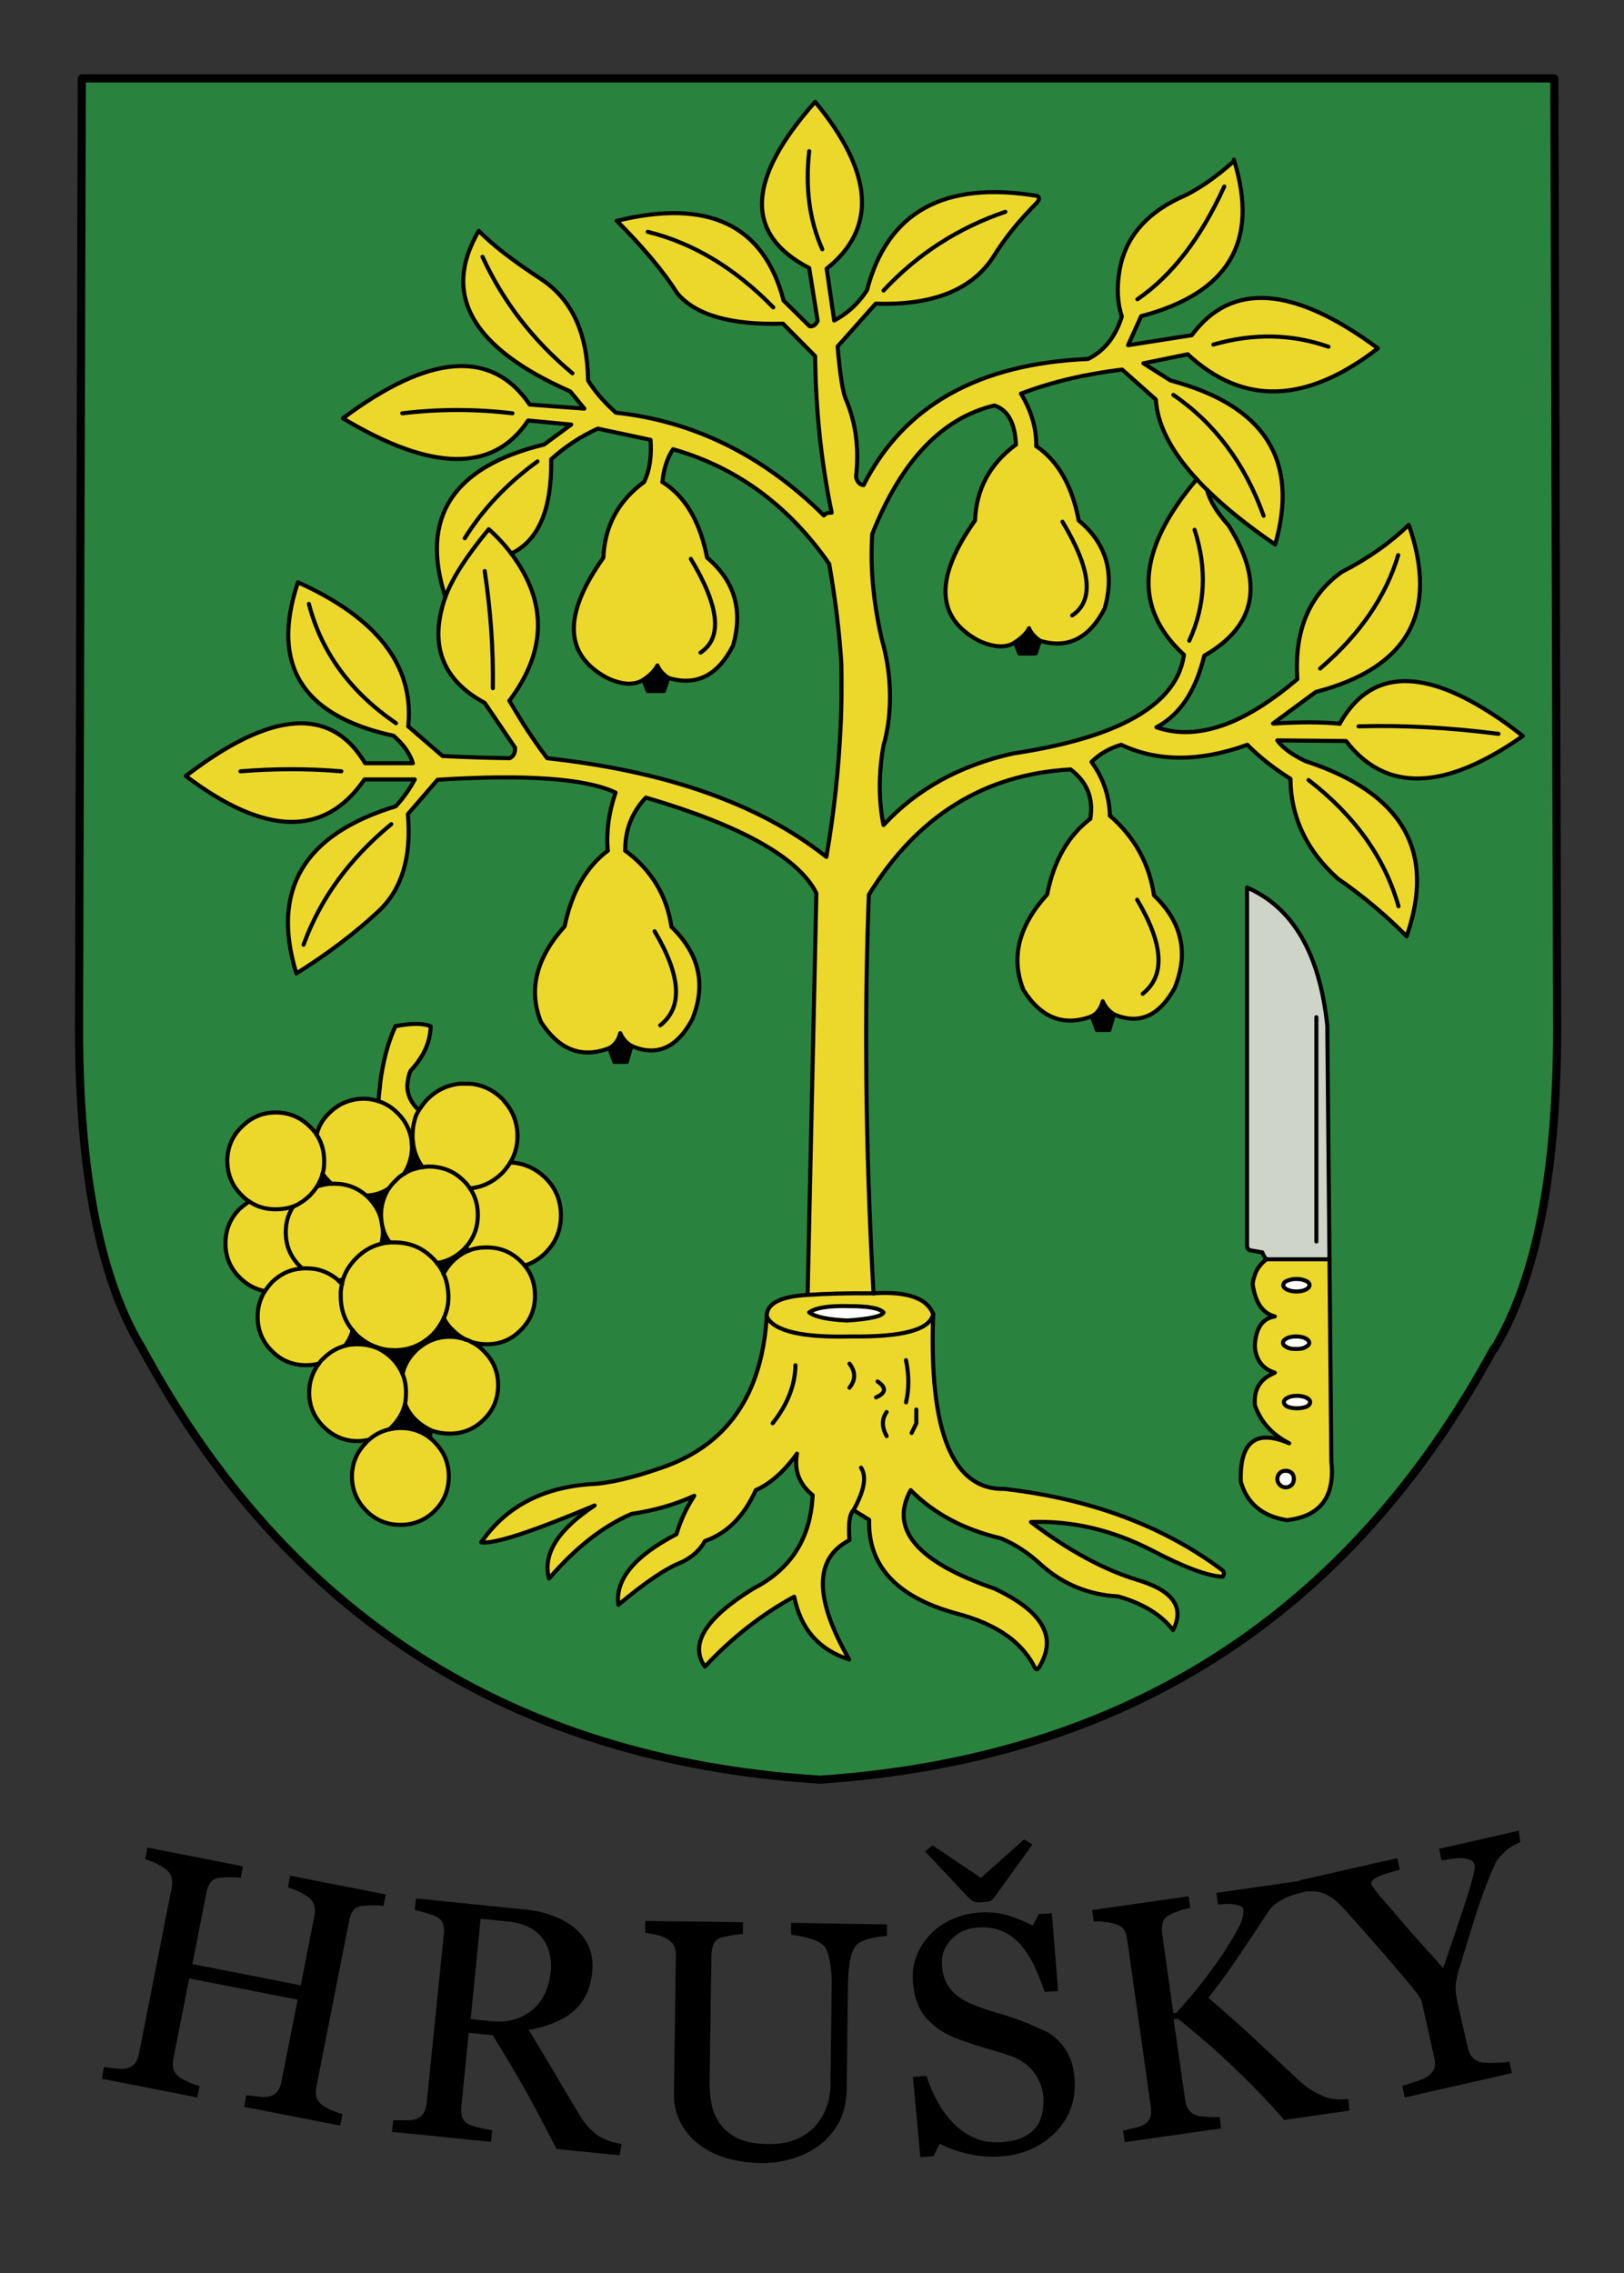 <?xml version="1.0" encoding="utf-8"?>
<!-- Generator: Adobe Illustrator 24.0.0, SVG Export Plug-In . SVG Version: 6.00 Build 0)  -->
<svg version="1.1" id="Layer_1" xmlns="http://www.w3.org/2000/svg" xmlns:xlink="http://www.w3.org/1999/xlink" x="0px" y="0px"
	 viewBox="0 0 520 727.6" style="enable-background:new 0 0 520 727.6;" xml:space="preserve">
<rect x="0" y="0" width="520" height="727.6" fill="#333333" stroke="none"/>
<style type="text/css">
	.st0{fill:#29833E;}
	.st1{fill:none;stroke:#000000;stroke-width:2.6;stroke-linecap:round;stroke-linejoin:round;stroke-miterlimit:10;}
	.st2{fill:#EBD82A;}
	.st3{fill:#FFFFFF;}
	.st4{fill:#CFD4C9;}
	.st5{fill:none;stroke:#000000;stroke-width:1.3;stroke-linecap:round;stroke-linejoin:round;stroke-miterlimit:10;}
</style>
<g>
	<g>
		<path class="st0" d="M25.3,329.6c0.1,46,6.8,80,20.2,102c46.2,85.5,118.3,131.6,216.1,138l0.6,0.1c97.8-6.5,169.8-52.5,216.1-138
			h0.2c13.3-22,20-56,20.1-102l-0.9-304.6H26.2L25.3,329.6z"/>
		<path class="st1" d="M262.2,569.7c97.8-6.5,169.8-52.5,216.1-138"/>
		<path class="st1" d="M478.5,431.7c13.3-22,20-56,20.1-102l-0.9-304.6H26.2l-0.9,304.5c0.1,46,6.8,80,20.2,102
			c46.2,85.5,118.3,131.6,216.1,138"/>
	</g>
	<g>
		<path class="st2" d="M318.2,82c3.7-6,8.4-11.7,13.8-17.1c0.9-1.1,0.9-1.8,0-2.2c-29.8-4.9-47.9,5.2-54.4,30.2
			c-2.8,4.3-6.3,7.5-10.5,9.7L264.7,86c16.2-12.9,15-30.8-3.7-53.4c-22,24.8-22.7,42.4-1.9,53.2l2.7,16.9c-0.7,1.4-1.5,1.9-2.6,1.7
			l-8.3-8.2c-6.3-24.2-24.1-32.7-53.4-25.5c8.6,8.6,15,16.3,19.3,23.1c5.8,7,17.1,10.3,33.9,9.8L261,114c0.2,17.6,2,34.3,5.3,50.1
			c-1.2,0-2,0.2-2.5,0.9c-19.4-19.2-41.6-30.2-66.6-32.9c-3.8-3.4-6.8-6.9-8.9-10.3c-0.2-15.2-5.2-26-15.1-32.5
			c-8.9-5.8-15.5-10.9-19.9-15.4c-12,20.4-2.2,37.5,29.3,51.4l4.5,5.5l-17.5-1.3c-12.1-17.8-32.1-16.3-59.8,4.4
			c28.5,17.1,48.2,17.4,59.3,0.7l13.8,1.3l-8.7,6.4c-29.3,7.1-39.8,23.4-31.6,48.8c2.1-5.8,6.7-13,13.9-21.7
			c2.8,2.5,5.2,5.1,7.2,7.8c8.8-4.2,13-14.2,12.8-30.2c4.3-3.9,9.2-7.2,14.9-9.8l16.9,3.6c0.4,5.4-0.3,9.9-2.1,13.5
			c-8.3,6.1-12.6,14.2-13,24.2c-13,18.3-12.6,31.1,1.2,38.5c4.9,2.3,8.8,2.4,11.6,0.6c2.1-1.4,3.6-2.9,4.5-4.6
			c0.6,1.5,1.8,2.8,3.5,4c8.9,2.7,15.8-0.7,20.7-10.3c3.3-11.4,0.5-20.8-8.3-28.2c-2.2-11.4-6.9-19.6-14.3-24.2
			c0.4-4.3,1.6-7.8,3.4-10.5c20.4,5.8,37.1,18.1,50,36.7c2,11.4,3.3,22.1,3.9,32.1c0.1,6.3,0.1,12.6-0.2,19
			c-0.6,14-2.1,28.3-4.6,42.7c-21.3-16.9-51.1-27.4-89.4-31.6c-2.8-3.7-5.4-7.5-7.7-11.1c-1.5-2.5-3-4.9-4.4-7.3
			c12-15.9,12.2-31.7,0.6-47.1c-2-2.7-4.4-5.3-7.2-7.8c-7.2,8.7-11.8,15.9-13.9,21.7c-5.3,15.2-1.1,26.5,12.6,33.9l9.7,14.3
			c0.1,1.6-0.4,2.8-1.7,3.4c-6.5-0.1-13.7-0.3-21.5-0.7l-11-9.5c0-0.3,0.1-0.6,0.1-0.9c1.5-18.9-10.3-33.9-35.4-45.2
			c-7.4,22.1-1.5,37.2,17.8,45.2c3.8,1.6,8.1,2.9,12.8,3.9c3.1,2.7,5.2,5.6,6.2,8.8h-15.3c-4.7-7.9-10.9-12.1-18.7-12.7
			c-1.2-0.1-2.5-0.1-3.8,0c-9.6,0.7-21.2,6.3-34.9,16.8c25.4,19.2,44.5,19.6,57.2,1.1h16.1c-1.6,3-3.6,5.9-6.1,8.6
			c-29.5,9-40,26.8-31.8,53.5c10.2-6.4,18.9-13,26.4-20c7.4-7,10.5-17.3,9.3-31l9.5-11c28.5-1.8,47.5-0.4,57,4.1
			c-2.2,6.4-3,12.6-2.5,18.6c-7,5.3-11.6,13.4-13.8,24.2c-9.1,10.1-11.7,20.3-7.6,30.6c5.8,9,13.1,11.8,21.9,8.4
			c1.8-1,3-2.6,3.5-4.8c0.7,1.7,1.9,3.1,3.6,4.1c8,3.5,14.5,0.7,19.4-8.4c4.6-11.1,2.4-21-6.6-29.7c-1.5-10.1-6.4-18.2-14.8-24.4
			c-0.1-6.5,2.1-12.2,6.6-17c30.7,9,48.9,19.3,54.6,30.6l-2.8,128.6c5.9-0.4,12.9-0.6,21.1-0.5c-1.3-23.3-2.1-46.3-2.3-69.2
			c0-0.4,0-0.8,0-1.2c-0.2-19.2,0.1-38.3,0.8-57.2c15.5-25.2,37-38.6,64.6-40.1c5.3,4,7.4,9.3,6.3,15.8
			c-7.1,5.4-11.7,13.5-13.8,24.2c-9.2,10.1-11.7,20.3-7.6,30.6c5.7,9,13,11.8,21.9,8.4c1.8-0.9,2.9-2.6,3.5-4.8
			c0.7,1.7,1.9,3.1,3.6,4.2c8,3.4,14.4,0.6,19.4-8.4c4.6-11.2,2.4-21.1-6.6-29.7c-1.5-10.2-6.2-18.6-14.1-25.5
			c-0.2-6.4-2.2-12.2-5.9-17.2c2.6-2.6,5.8-4.4,9.5-5.5c11.7,5.5,25.2,5.5,40.4,0c3.7,3.8,8.4,7.5,13.8,10.9
			c0.1,12.2,5.1,22.9,15.1,31.9c8.1,5.6,15.5,11.8,22.1,18.5c9.5-27.3-1.3-45.9-32.5-56.1c-4.3-2.1-7.3-4.3-8.9-6.6l22,0.2
			c12.7,16.5,31.5,16,56.6-1.6c-3.5-2.8-7-5.3-10.3-7.4c-22.7-14.6-38.8-13.5-48.3,3.4c0,0,0,0,0,0.1c-0.3-0.1-0.5-0.1-0.7-0.1
			c-5.6-0.5-12.3-0.5-20.2,0c-0.1,0-0.3,0-0.5,0l13.7-10.1c29.6-7.7,39.5-25.5,29.8-53.5c-5.9,5.7-13.1,10.8-21.5,15.1
			c-10.5,7.5-15.2,18.9-14.2,34.3c-7.9,6.7-15.4,11.5-22.3,14.2c-8.3,3.2-15.9,3.6-22.8,1.2c0.7-0.4,1.4-0.8,2-1.2
			c6.4-4.2,10.8-11.4,13.3-21.7c16.7-9.6,19.3-23.4,7.8-41.7c-3.8-4.2-6.1-8.1-6.9-11.4c-1.2-1.1-2.3-2.3-3.3-3.4
			c-19.1,22.5-20.5,41.2-4.1,56.2c-1.3,9.1-7.8,16.4-19.5,22c-8.8,4.2-20.6,7.4-35.3,9.6c-17,3.8-30.9,11.5-41.4,22.9
			c-1.6-8-1.6-16.5,0-25.5c0.7-2.3,1.1-4.6,1.5-7c1.2-9.1,0.5-18.1-2.1-27.2c-2.7-11.8-3.7-22.9-3-33.5
			c9.3-23.4,22.3-37.1,39.1-41.1c4.3,1.4,6.6,5.6,6.9,12.5c-8.4,6.2-12.7,14.3-13.1,24.3c-13,18.3-12.6,31.1,1.2,38.5
			c4.9,2.2,8.8,2.4,11.6,0.5c2.1-1.4,3.7-2.9,4.5-4.5c0.6,1.5,1.8,2.8,3.5,4c8.9,2.7,15.8-0.8,20.7-10.3c3.3-11.5,0.5-20.9-8.3-28.2
			c-2.1-11.1-6.6-19-13.6-23.8c0.1-5.6-1.5-11.2-4.9-16.8c10-3.8,20.8-6.3,32.4-7.7l10.8,9.6c0.5,8.1,4.9,16.6,13.1,25.5
			c1,1.1,2.1,2.3,3.3,3.4c5.8,5.7,13,11.5,21.8,17.5c7.8-27.1-3.4-44.5-33.5-52.5l-8.7-5.5l14.2-2.9c17.8,16.5,38,15.8,60.9-1.9
			c-27-20-46.9-21.4-59.6-4.2l-20.4,3.2l4.2-9.3c27.9-7.3,37.8-23.8,29.8-49.7c-6.3,5.6-12.3,9.7-18,12.1
			c-10.7,5.2-17,12.9-18.7,22.8c-1,5.7-0.7,10.7,0.7,14.9c-2,6.5-5.6,11-10.8,13.6c-35,1.5-59,14.9-71.9,40.4
			c-1.3-0.2-2.1-1.1-2.4-2.7c1-8.8,0-16.8-3-24.2c-1.1-2-2.1-7.9-2.9-17.5l12.2-13.7C298.7,97.8,311.3,92.8,318.2,82z M259.1,48.4
			c-1.3,11.8,0.1,22.2,4.2,31.4C259.2,70.6,257.8,60.2,259.1,48.4z M282.9,93c10.9-11.7,24-20.1,39-25.2
			C306.9,72.9,293.8,81.3,282.9,93z M128.8,132.3c11.7-1.4,23.5-1.4,35.3,0C152.3,130.9,140.5,130.9,128.8,132.3z M154.5,82.2
			c6.6,14.4,16.2,26.8,28.8,37.3C170.7,109,161.1,96.6,154.5,82.2z M221.2,178.9c9.2,15.3,10.2,25.3,3.1,30
			C231.4,204.2,230.4,194.2,221.2,178.9z M155.2,182.8c1.9,12.6,2.8,25.1,2.6,37.5C158,207.9,157.1,195.4,155.2,182.8z M148.8,172.3
			c5.8-9.3,13.5-17.5,23.3-24.6C162.3,154.8,154.6,163,148.8,172.3z M207.4,74.2c14.6,3.6,28,11.7,40.2,24.2
			C235.4,85.9,222,77.8,207.4,74.2z M364.2,95.8c11.2-7.7,20.4-19.8,27.8-36.1C384.6,76,375.4,88.1,364.2,95.8z M388.5,110.3
			c12.9-3.7,25.2-3.4,36.9,0.7C413.7,106.9,401.4,106.6,388.5,110.3z M340.2,167c9.2,15.3,10.2,25.3,3.1,30
			C350.4,192.3,349.4,182.3,340.2,167z M382.5,169.6c4,12.3,3.5,24.1-1.7,35.5C386,193.7,386.5,181.9,382.5,169.6z M375.7,126.4
			c13.4,9.2,23,22.2,28.9,38.7C398.7,148.6,389.1,135.6,375.7,126.4z M422.7,214c12.6-10.8,21-22.9,25-36.3
			C443.7,191.1,435.3,203.2,422.7,214z M435,232.5c14.2-0.4,29.2,0.4,44.8,2.4C464.2,232.9,449.2,232.1,435,232.5z M364.1,288
			c8.5,14.3,9.1,24.3,1.8,30.1C373.2,312.3,372.6,302.3,364.1,288z M209.6,298.1c8.5,14.3,9.1,24.4,1.8,30.1
			C218.7,322.5,218.1,312.4,209.6,298.1z M419,249.7c14.8,11.4,24.4,24.9,28.8,40.4C443.4,274.6,433.8,261.1,419,249.7z M77,246.9
			c11-0.9,21.8-0.9,32.3,0C98.8,246,88,246,77,246.9z M98.9,193.3c4,15.5,13.3,28.2,27.9,38.2C112.2,221.5,102.9,208.8,98.9,193.3z
			 M97.2,302.4c5.3-14.6,14.6-27.5,28.1-38.6C111.8,274.9,102.5,287.8,97.2,302.4z"/>
		<path d="M214,217c-1.7-1.2-2.9-2.5-3.5-4c-0.9,1.7-2.4,3.2-4.5,4.6l1.4,3.6h5.2L214,217z"/>
		<path d="M331.6,209.2l1.4-4.1c-1.7-1.2-2.9-2.5-3.5-4c-0.8,1.6-2.4,3.1-4.5,4.5l1.4,3.6H331.6z"/>
		<path d="M353.1,320.5c-0.6,2.2-1.7,3.9-3.5,4.8l1.6,4.4h4l1.5-5C355,323.6,353.8,322.2,353.1,320.5z"/>
		<path class="st2" d="M375.6,521.8c3.8-7.3,0-12.7-11.5-16.1c-10.5-3.2-21.9-9.3-34-18.5c13.3-0.5,26.2,2.6,38.8,9.1
			c10.3,5.4,17.8,8.2,22.6,8.4c0.5-0.7,0.5-1.4,0-2c-18.9-14.2-42.2-22.9-69.9-26.1c-16.6,0.4-24.2-18.3-22.8-56
			c-1,5.1-9.8,7.4-26.2,7.2c-15.8,0.4-24.8-1.7-27.1-6.4c-1.5,25.1-12.7,41.2-33.6,48.4c-9.5,3.3-17.2,5.1-23.2,5.3
			c-15.4,1.2-26.9,7.4-34.6,18.6c4.1,0.6,16.1-3.3,36.3-11.8c-11.8,7.8-16.7,15.6-14.6,23.4c8.4-9.8,17.2-16.7,26.4-20.7
			c7.4-1.1,14-3,20.1-5.8c-2.5,3.8-4.4,7.9-5.7,12.3c-13.5,7-19.7,14.6-18.6,22.6c8.6-7.2,15.4-11.8,20.4-13.7
			c3.4-1.7,5.9-4,7.3-6.7c7.1-2.5,12.5-7.9,16.3-16.3c4.7-2.1,9.1-6,13.2-11.7c-1,5.4,0.7,9.8,5,13.3c-0.6,13.7-6.9,23.7-19,29.9
			c-15.4,9.5-20.5,17.8-15.5,25c8.8-9.4,18.3-16.8,28.6-22.4c2.1,10.4,7.9,17,17.6,20.1c-11.3-19.7-11.2-32.4,0.1-38.2
			c-0.4-5.2,0-8.4,1.3-9.6c3.4-6.2,4.3-10.7,2.4-13.6c1.9,2.9,1,7.4-2.4,13.6l5,3.1c-0.4,14.6,8.6,24.5,27.3,29.8
			c7.1,1.8,12.8,4.3,17.3,7.6c3.8,2.8,6.7,6.3,8.6,10.2c0.4,0.4,0.8,0.3,1.2-0.4c2.1-3.4,2.9-6.7,2.3-9.8
			c-1.1-5.6-6.6-10.7-16.6-15.4c-24.7-8.5-33.7-19-26.8-31.5c7.4,7.5,17,12.6,28.8,15.4c4.5,1.8,8.9,4.7,13.1,8.6
			c7,6.2,15.2,9.5,24.5,10C366,513.3,371.9,516.9,375.6,521.8z M293.4,455.6l-1.5,3.1L293.4,455.6v-4.4V455.6z M290.1,435.4
			c1,4.8,1,9.3,0,13.5C291.1,444.7,291.1,440.2,290.1,435.4z M283.9,452c-1.6,2.2-1.6,4.8,0,7.7C282.3,456.8,282.3,454.2,283.9,452z
			 M281,442.2c2.9,2,2.7,3.7-0.5,5.1C283.7,445.9,283.9,444.2,281,442.2z M247.4,455.6c4.9-6.2,7.2-12.4,7.3-18.6
			C254.6,443.2,252.3,449.4,247.4,455.6z M272,436.5c2,2.6,2,5.2,0,7.7C274,441.7,274,439.1,272,436.5z"/>
		<path d="M198.6,330.7c-0.5,2.2-1.7,3.8-3.5,4.8l1.6,4.4h4l1.5-5.1C200.5,333.8,199.3,332.4,198.6,330.7z"/>
		<path class="st2" d="M258.6,414.5c-8.8,0.5-13.2,2.8-13.1,6.9c2.3,4.7,11.3,6.8,27.1,6.4c16.4,0.2,25.2-2.1,26.2-7.2
			c-2-5.1-8.4-7.3-19.1-6.6C271.5,413.9,264.5,414.1,258.6,414.5z M272,418.1c5.9,0,9.5,0.6,10.9,2c-0.4,1.2-4.2,2.1-11.6,2.6
			c-6.1-0.3-10.2-1.1-12.2-2.6C261.2,418.6,265.5,417.9,272,418.1z"/>
		<path class="st3" d="M282.9,420.1c-1.4-1.4-5-2-10.9-2c-6.5-0.2-10.8,0.5-12.9,2c2,1.5,6.1,2.3,12.2,2.6
			C278.7,422.2,282.5,421.3,282.9,420.1z"/>
		<path class="st4" d="M425,328.4c-2.4-23.2-11-37.9-25.7-44.3v114.8c0.1,0.7,0.4,1.1,0.9,1.3l4,0.7c0.2,0.7,0.6,1.4,1.3,2.2h20.2
			L425,328.4z M421.5,325.6v71.8V325.6z"/>
		<path class="st2" d="M405.5,403.1c-1.9,1.5-3.2,3.2-3.8,5.3c-0.3,0.8-0.5,1.7-0.6,2.6c0.8,5.9,3.2,9.4,7.1,10.4
			c-4,0.6-6.2,3.8-6.4,9.6c0.3,4.3,2.5,7.2,6.4,8.4c-0.6,0.3-1.3,0.6-1.8,0.9c-2.5,1.4-4,3.5-4.5,6.3c-0.1,1-0.2,2-0.1,3.2
			c1.9,5.4,5.5,9.4,11,12.2c-10.7-4.6-15.9-0.5-15.5,12.3c2,7,7,11.1,14.8,12.3c10.6-1.2,15.4-7.4,14.2-18.7l-0.6-64.8H405.5z
			 M418.1,410c0.8,0.3,1.2,0.8,1.2,1.4c0,0.5-0.4,1-1.2,1.4c-0.8,0.4-1.8,0.6-3,0.6c-1.1,0-2.1-0.2-3-0.6c-0.8-0.4-1.2-0.9-1.2-1.4
			c0-0.6,0.4-1.1,1.2-1.4c0.9-0.4,1.9-0.6,3-0.6C416.3,409.4,417.3,409.6,418.1,410z M418,428.4c0.8,0.4,1.2,0.9,1.2,1.4
			c0,0.6-0.4,1-1.2,1.4c-0.8,0.5-1.8,0.6-3,0.6s-2.2-0.1-3-0.6c-0.8-0.4-1.2-0.8-1.2-1.4c0-0.5,0.4-1,1.2-1.4s1.8-0.6,3-0.6
			S417.2,428,418,428.4z M412.3,447.4c0.8-0.4,1.8-0.6,3-0.6c1.1,0,2.1,0.2,3,0.6c0.8,0.4,1.2,0.9,1.2,1.4c0,0.6-0.4,1.1-1.2,1.5
			c-0.9,0.3-1.9,0.5-3,0.5c-1.2,0-2.2-0.2-3-0.5c-0.8-0.4-1.2-0.9-1.2-1.5C411.1,448.3,411.5,447.8,412.3,447.4z M409.8,471.5
			c0.5-0.5,1.2-0.7,1.9-0.7c0.7,0,1.4,0.2,1.9,0.7s0.7,1.2,0.7,1.9c0,0.7-0.2,1.4-0.7,1.9s-1.2,0.8-1.9,0.8c-0.7,0-1.4-0.3-1.9-0.8
			s-0.8-1.2-0.8-1.9C409,472.7,409.3,472,409.8,471.5z"/>
		<path class="st3" d="M419.3,411.4c0-0.6-0.4-1.1-1.2-1.4c-0.8-0.4-1.8-0.6-3-0.6c-1.1,0-2.1,0.2-3,0.6c-0.8,0.3-1.2,0.8-1.2,1.4
			c0,0.5,0.4,1,1.2,1.4c0.9,0.4,1.9,0.6,3,0.6c1.2,0,2.2-0.2,3-0.6C418.9,412.4,419.3,411.9,419.3,411.4z"/>
		<path class="st3" d="M419.2,429.8c0-0.5-0.4-1-1.2-1.4s-1.8-0.6-3-0.6s-2.2,0.2-3,0.6s-1.2,0.9-1.2,1.4c0,0.6,0.4,1,1.2,1.4
			c0.8,0.5,1.8,0.6,3,0.6s2.2-0.1,3-0.6C418.8,430.8,419.2,430.4,419.2,429.8z"/>
		<path class="st3" d="M415.3,446.8c-1.2,0-2.2,0.2-3,0.6c-0.8,0.4-1.2,0.9-1.2,1.4c0,0.6,0.4,1.1,1.2,1.5c0.8,0.3,1.8,0.5,3,0.5
			c1.1,0,2.1-0.2,3-0.5c0.8-0.4,1.2-0.9,1.2-1.5c0-0.5-0.4-1-1.2-1.4C417.4,447,416.4,446.8,415.3,446.8z"/>
		<path class="st3" d="M411.7,470.8c-0.7,0-1.4,0.2-1.9,0.7s-0.8,1.2-0.8,1.9c0,0.7,0.3,1.4,0.8,1.9s1.2,0.8,1.9,0.8
			c0.7,0,1.4-0.3,1.9-0.8s0.7-1.2,0.7-1.9c0-0.7-0.2-1.4-0.7-1.9S412.4,470.8,411.7,470.8z"/>
		<path class="st2" d="M130.8,344.8c0.1-0.4,0.2-0.8,0.3-1.2c0.1-0.3,0.3-0.6,0.4-0.9c4.1-4.4,6.3-9.1,6.4-14.2c-2.5-1-6.2-1-11.3,0
			c-2.1,4.6-3.5,9.6-4.4,15.1c-0.1,0.4-0.2,0.8-0.2,1.2c-0.1,0.9-0.3,1.7-0.3,2.6c-0.2,1.6-0.4,3.3-0.5,5.1c2.3,0.7,4.3,2,6.1,3.8
			l0,0c0.8,0.8,1.5,1.6,2.1,2.5c1.3,2,2.1,4.1,2.4,6.5l0.4-0.1c-0.1-0.5-0.1-1-0.1-1.5c0-1.9,0.2-3.5,0.6-4.9
			c0.2-0.9,0.5-1.8,0.9-2.5c0.2-0.3,0.4-0.6,0.5-0.9c-2.5-2.4-3.7-5-3.7-8C130.5,346.6,130.6,345.7,130.8,344.8z"/>
		<path class="st2" d="M163.4,372.1c-0.7,1.2-1.6,2.3-2.6,3.4c-3,2.9-6.3,4.5-10.3,4.9c1.7,2.5,2.5,5.3,2.5,8.5
			c0,4-1.3,7.4-3.8,10.3c0.3,0.4,0.5,0.8,0.9,1.1c1.7-0.7,3.7-1,5.7-1c4.4,0,8,1.5,11,4.5c0.4,0.4,0.9,0.9,1.2,1.3
			c2.5-0.8,4.7-2.1,6.7-4.1c3.3-3.3,4.9-7.3,4.9-11.9c0-4.7-1.6-8.7-4.9-12C171.5,374,167.8,372.3,163.4,372.1z"/>
		<path class="st2" d="M160.8,375.5c1-1.1,1.9-2.2,2.6-3.4c1.5-2.5,2.3-5.3,2.3-8.4c0-4.2-1.4-7.9-4-10.9c-0.3-0.4-0.6-0.7-0.9-1.1
			c-2.7-2.6-5.8-4.2-9.3-4.7c-0.4,0-0.8-0.1-1.2-0.1c-0.5,0-0.9,0-1.3,0h-0.1c-1.5-0.1-3,0.1-4.4,0.5c-2.8,0.7-5.3,2.2-7.5,4.3
			c-0.9,0.9-1.8,2.1-2.9,3.7c-0.1,0.3-0.3,0.6-0.5,0.9c-0.4,0.7-0.7,1.6-0.9,2.5c-0.4,1.4-0.6,3-0.6,4.9c0,0.5,0,1,0.1,1.5
			c0.2,3.1,1.3,5.9,3.1,8.4c0.8-0.1,1.5-0.2,2.2-0.2c1.7,0,3.2,0.3,4.6,0.7c2.4,0.7,4.5,2,6.4,3.9c0.2,0.2,0.5,0.5,0.8,0.8
			c0.4,0.5,0.8,1,1.2,1.6C154.5,380,157.8,378.4,160.8,375.5z"/>
		<path class="st2" d="M131.8,365.5c0-0.1,0-0.2,0-0.2c-0.3-2.4-1.1-4.5-2.4-6.5c-0.6-0.9-1.3-1.7-2.1-2.5l0,0
			c-1.8-1.8-3.8-3.1-6.1-3.8c-0.3-0.1-0.5-0.2-0.7-0.2c-1.3-0.4-2.7-0.6-4.1-0.6c-2.5,0-4.8,0.6-6.9,1.6c-0.4,0.2-0.8,0.4-1.2,0.7
			c-1,0.6-2,1.4-2.9,2.3c-2.1,2-3.4,4.3-4,6.9c1.6,2.5,2.4,5.3,2.4,8.4c0,1.5-0.1,2.8-0.5,4.1c0.6,0.9,1.3,1.7,2.1,2.5
			c0.2,0.2,0.5,0.5,0.7,0.7c0.3,0,0.6,0,1,0c3.9,0,7.3,1.3,10.2,3.8c2.7-0.1,5.1-0.9,7.2-2.3c0.6-0.8,1.3-1.7,2.1-2.4
			c0.8-0.9,1.8-1.7,2.8-2.3c0.3-0.5,0.6-1.1,0.9-1.6c1-2.1,1.6-4.4,1.6-6.9C131.9,366.6,131.8,366,131.8,365.5z"/>
		<path d="M132.2,365.2l-0.4,0.3c0,0.5,0.1,1.1,0.1,1.7c0,2.5-0.6,4.8-1.6,6.9c-0.3,0.5-0.6,1.1-0.9,1.6c1.1-0.7,2.3-1.3,3.6-1.6
			c0.7-0.2,1.5-0.4,2.3-0.5C133.5,371.1,132.4,368.3,132.2,365.2z"/>
		<path class="st2" d="M133,374.1c-1.3,0.3-2.5,0.9-3.6,1.6c-1,0.6-2,1.4-2.8,2.3c-0.8,0.7-1.5,1.6-2.1,2.4
			c-1.6,2.5-2.5,5.4-2.5,8.5c0,0.6,0.1,1.1,0.1,1.7c0.1,0.7,0.2,1.5,0.4,2.2c0.4,1.8,1.2,3.4,2.3,4.9c0.1,0,0.3,0,0.5,0
			c0.4,0,0.7,0,1,0c4.8,0,8.8,1.6,12.2,5c0.4,0.4,0.8,0.8,1.2,1.3c0.1,0.1,0.1,0.2,0.2,0.3c3.3-0.5,6.2-2,8.6-4.4
			c0.2-0.2,0.4-0.5,0.7-0.7c2.5-2.9,3.8-6.3,3.8-10.3c0-3.2-0.8-6-2.5-8.5c-0.4-0.6-0.8-1.1-1.2-1.6c-0.3-0.3-0.6-0.6-0.8-0.8
			c-1.9-1.9-4-3.2-6.4-3.9c-1.4-0.4-2.9-0.7-4.6-0.7c-0.7,0-1.4,0.1-2.2,0.2S133.7,373.9,133,374.1z"/>
		<path class="st2" d="M139.7,404c-0.4-0.5-0.8-0.9-1.2-1.3c-3.4-3.4-7.4-5-12.2-5c-0.3,0-0.6,0-1,0c-0.2,0-0.4,0-0.5,0
			c-1,0.1-1.8,0.2-2.7,0.4c-0.3,0.1-0.6,0.2-1,0.3c-2.6,0.8-4.9,2.2-7,4.3c-2,2-3.4,4.2-4.2,6.6c0,0.1,0,0.2-0.1,0.3
			c-0.1,0.5-0.2,0.9-0.3,1.4c-0.2,0.8-0.3,1.6-0.4,2.5c0,0.5,0,0.9,0,1.4c0,3.6,0.9,6.8,2.8,9.6c0.3,0.4,0.6,0.9,1,1.3
			c0.4,0.5,0.8,0.9,1.2,1.4c1.9,1.8,4.1,3.2,6.5,4c1.7,0.7,3.7,1,5.7,1c4.8,0,8.8-1.7,12.2-5c1.6-1.6,2.7-3.4,3.6-5.2
			c0.2-0.4,0.3-0.8,0.5-1.3c0.7-1.8,1-3.7,1-5.8c-0.1-1.8-0.3-3.6-0.8-5.2c-0.2-0.7-0.5-1.4-0.8-2c-0.5-1.2-1.2-2.4-2.1-3.4
			C139.8,404.2,139.8,404.1,139.7,404z"/>
		<path d="M144.9,403.8c1.6-1.6,3.3-2.7,5.2-3.5c-0.4-0.3-0.6-0.7-0.9-1.1c-0.3,0.2-0.5,0.5-0.7,0.7c-2.4,2.4-5.3,3.9-8.6,4.4
			c0.9,1,1.6,2.2,2.1,3.4C142.8,406.3,143.7,405,144.9,403.8z"/>
		<path class="st2" d="M150.1,400.3c-1.9,0.8-3.6,1.9-5.2,3.5c-1.2,1.2-2.1,2.5-2.9,3.9c0.3,0.6,0.6,1.3,0.8,2
			c0.5,1.6,0.7,3.4,0.8,5.2c0,2.1-0.3,4-1,5.8c-0.2,0.5-0.3,0.9-0.5,1.3c0.7,1.3,1.6,2.6,2.8,3.7c1.3,1.3,2.7,2.3,4.2,3.1
			c0.6,0.1,1.2,0.4,1.7,0.7c1.5,0.5,3.3,0.8,5,0.8c4.4,0,8-1.5,11-4.6c3-3,4.5-6.6,4.5-10.9c0-3.7-1-6.9-3.3-9.7
			c-0.3-0.4-0.8-0.9-1.2-1.3c-3-3-6.6-4.5-11-4.5C153.8,399.3,151.8,399.6,150.1,400.3z"/>
		<path d="M128.9,439.8c0.6-2.8,2-5.2,4.1-7.3c3.1-3,6.7-4.6,11-4.6c1.8,0,3.5,0.3,5.1,0.9c-1.5-0.8-2.9-1.8-4.2-3.1
			c-1.2-1.1-2.1-2.4-2.8-3.7c-0.9,1.8-2,3.6-3.6,5.2c-3.4,3.3-7.4,5-12.2,5c-2,0-4-0.3-5.7-1l-0.1,0.2c1.8,0.8,3.5,1.9,5,3.4
			S128.1,438,128.9,439.8z"/>
		<path class="st2" d="M133,432.5c-2.1,2.1-3.5,4.5-4.1,7.3c0.8,1.9,1.1,3.9,1.1,6c0,1.2-0.1,2.5-0.3,3.6c0.7,1.8,1.8,3.5,3.3,5
			c1.7,1.6,3.5,2.8,5.4,3.6c1.8,0.6,3.6,0.9,5.6,0.9c4.3,0,7.9-1.5,10.9-4.5c3.1-3,4.6-6.7,4.6-11c0-4.2-1.5-7.9-4.6-10.9
			c-1.2-1.3-2.6-2.3-4.1-3c-0.5-0.3-1.1-0.6-1.7-0.7c-1.6-0.6-3.3-0.9-5.1-0.9C139.7,427.9,136.1,429.5,133,432.5z"/>
		<path class="st2" d="M129.7,449.4c0.2-1.1,0.3-2.4,0.3-3.6c0-2.1-0.3-4.1-1.1-6c-0.8-1.8-1.9-3.5-3.4-5s-3.2-2.6-5-3.4l0,0
			c-1.9-0.7-3.8-1.1-6-1.1c-1.4,0-2.8,0.1-4.1,0.5c-2.5,0.7-4.8,2-6.8,4c-0.6,0.5-1.1,1.1-1.5,1.7c-2,2.7-3.1,5.7-3.1,9.3
			c0,4.3,1.6,7.9,4.6,10.9s6.7,4.6,10.9,4.6c1.3,0,2.5-0.2,3.6-0.4c1.9-1.7,4.1-2.8,6.6-3.4c0.2-0.2,0.5-0.5,0.8-0.8
			C127.6,454.6,129,452.2,129.7,449.4z"/>
		<path d="M133,454.4c-1.5-1.5-2.6-3.2-3.3-5c-0.7,2.8-2.1,5.2-4.2,7.3c-0.3,0.3-0.6,0.6-0.8,0.8c1.1-0.2,2.3-0.4,3.5-0.4
			c4,0,7.4,1.3,10.2,3.8V458C136.5,457.2,134.7,456,133,454.4z"/>
		<path class="st2" d="M143.7,472.6c0-4.3-1.5-7.9-4.5-10.9c-0.2-0.3-0.5-0.5-0.8-0.8c-2.8-2.5-6.2-3.8-10.2-3.8
			c-1.2,0-2.4,0.2-3.5,0.4c-2.5,0.6-4.7,1.7-6.6,3.4c-0.3,0.2-0.6,0.5-0.8,0.8c-3,3-4.6,6.6-4.6,10.9c0,4.3,1.6,8,4.6,11
			s6.6,4.5,10.9,4.5c4.3,0,8-1.5,11-4.5S143.7,476.9,143.7,472.6z"/>
		<path class="st2" d="M101.5,379.8c-0.6,1-1.4,1.9-2.2,2.8c-1,0.9-2,1.8-3.1,2.4c-0.7,0.5-1.5,0.9-2.3,1.2
			c-1.6,2.4-2.4,5.1-2.4,8.2c0,4.3,1.5,7.9,4.5,10.9c0.3,0.3,0.5,0.5,0.9,0.7c0.3,0,0.7,0,1.1,0c1,0,1.9,0.1,2.9,0.2
			c2.7,0.5,5.2,1.7,7.4,3.6c0.5,0,1-0.1,1.5-0.2c0.1-0.1,0.1-0.2,0.1-0.3c0.8-2.4,2.2-4.6,4.2-6.6c2.1-2.1,4.4-3.5,7-4.3
			c0.4-0.1,0.7-0.2,1-0.3c0.3-1.2,0.5-2.4,0.5-3.7c0-0.6-0.1-1.1-0.1-1.6c-0.2-0.7-0.3-1.5-0.4-2.2c-0.6-2.7-2-5.1-4.1-7.2
			c-0.2-0.2-0.5-0.5-0.7-0.7c-2.9-2.5-6.3-3.8-10.2-3.8c-0.4,0-0.7,0-1,0C104.5,379,103,379.3,101.5,379.8z"/>
		<path d="M122,388.9c0-3.1,0.9-6,2.5-8.5c-2.1,1.4-4.5,2.2-7.2,2.3c0.2,0.2,0.5,0.5,0.7,0.7c2.1,2.1,3.5,4.5,4.1,7.2
			C122.1,390,122,389.5,122,388.9z"/>
		<path d="M106.1,378.9c-0.2-0.2-0.5-0.5-0.7-0.7c-0.8-0.8-1.5-1.6-2.1-2.5c-0.4,1.5-1,2.8-1.8,4.1C103,379.3,104.5,379,106.1,378.9
			z"/>
		<path d="M122.1,398.1c0.9-0.2,1.7-0.3,2.7-0.4c-1.1-1.5-1.9-3.1-2.3-4.9c0,0.5,0.1,1,0.1,1.6C122.6,395.7,122.4,396.9,122.1,398.1
			z"/>
		<path d="M110.4,430.8c1.3-0.4,2.7-0.5,4.1-0.5c2.2,0,4.1,0.4,6,1.1l0.1-0.2c-2.4-0.8-4.6-2.2-6.5-4c-0.4-0.5-0.8-0.9-1.2-1.4
			C112.4,427.7,111.6,429.3,110.4,430.8z"/>
		<path class="st2" d="M103.3,375.7c0.4-1.3,0.5-2.6,0.5-4.1c0-3.1-0.8-5.9-2.4-8.4c-0.6-0.9-1.3-1.7-2.1-2.5c-3-3-6.7-4.6-11-4.6
			c-4.3,0-7.9,1.6-10.9,4.6c-3.1,3-4.6,6.6-4.6,10.9c0,4.3,1.5,8,4.6,11c0.7,0.8,1.5,1.4,2.4,2c2.5,1.7,5.3,2.5,8.5,2.5
			c2,0,3.8-0.3,5.6-0.9c0.8-0.3,1.6-0.7,2.3-1.2c1.1-0.6,2.1-1.5,3.1-2.4c0.8-0.9,1.6-1.8,2.2-2.8
			C102.3,378.5,102.9,377.2,103.3,375.7z"/>
		<path class="st2" d="M79.8,384.6c-1.1,0.7-2.1,1.5-3.1,2.4c-3,3-4.5,6.7-4.5,11s1.5,7.9,4.5,10.9c2.4,2.4,5.1,3.8,8.1,4.4
			c0.7-1,1.4-1.9,2.2-2.8c2.7-2.6,5.7-4.1,9.2-4.4l-0.2-0.8c-3-3-4.5-6.6-4.5-10.9c0-3.1,0.8-5.8,2.4-8.2c-1.8,0.6-3.6,0.9-5.6,0.9
			C85.1,387.1,82.3,386.3,79.8,384.6z"/>
		<path class="st2" d="M96.9,406c-0.3,0.1-0.5,0.1-0.7,0.1c-3.5,0.3-6.5,1.8-9.2,4.4c-0.8,0.9-1.5,1.8-2.2,2.8
			c-1.5,2.4-2.3,5.1-2.3,8.2c0,4.3,1.5,7.9,4.5,10.9c3,3.1,6.7,4.6,11,4.6c1.5,0,2.8-0.2,4.1-0.5c0.4-0.6,0.9-1.2,1.5-1.7
			c2-2,4.3-3.3,6.8-4c1.2-1.5,2-3.1,2.5-5c-0.4-0.4-0.7-0.9-1-1.3c-1.9-2.8-2.8-6-2.8-9.6c0-0.5,0-0.9,0-1.4
			c0.1-0.9,0.2-1.7,0.4-2.5c-0.2-0.1-0.4-0.3-0.5-0.5c-0.3-0.2-0.5-0.4-0.7-0.7c-2.2-1.9-4.7-3.1-7.4-3.6c-1-0.1-1.9-0.2-2.9-0.2
			C97.6,406,97.2,406,96.9,406z"/>
		<path class="st5" d="M139.9,404.3c-0.1-0.1-0.1-0.2-0.2-0.3c-0.4-0.5-0.8-0.9-1.2-1.3c-3.4-3.4-7.4-5-12.2-5c-0.3,0-0.6,0-1,0
			c-0.2,0-0.4,0-0.5,0"/>
		<path class="st5" d="M263.3,79.8c-4.1-9.2-5.5-19.6-4.2-31.4"/>
		<path class="st5" d="M197.5,70.7c8.6,8.6,15,16.3,19.3,23.1c5.8,7,17.1,10.3,33.9,9.8L261,114c0.2,17.6,2,34.3,5.3,50.1
			c-1.2,0-2,0.2-2.5,0.9c-19.4-19.2-41.6-30.2-66.6-32.9c-3.8-3.4-6.8-6.9-8.9-10.3c-0.2-15.2-5.2-26-15.1-32.5
			c-8.9-5.8-15.5-10.9-19.9-15.4c-12,20.4-2.2,37.5,29.3,51.4l4.5,5.5l-17.5-1.3c-12.1-17.8-32.1-16.3-59.8,4.4
			c28.5,17.1,48.2,17.4,59.3,0.7l13.8,1.3l-8.7,6.4c-29.3,7.1-39.8,23.4-31.6,48.8"/>
		<path class="st5" d="M383.2,153.4c-8.2-8.9-12.6-17.4-13.1-25.5l-10.8-9.6c-11.6,1.4-22.4,3.9-32.4,7.7c3.4,5.6,5,11.2,4.9,16.8"
			/>
		<path class="st5" d="M325.3,142.3c-0.3-6.9-2.6-11.1-6.9-12.5c-16.8,4-29.8,17.7-39.1,41.1c-0.7,10.6,0.3,21.7,3,33.5
			c2.6,9.1,3.3,18.1,2.1,27.2c-0.4,2.4-0.8,4.7-1.5,7c-1.6,9-1.6,17.5,0,25.5c10.5-11.4,24.4-19.1,41.4-22.9
			c14.7-2.2,26.5-5.4,35.3-9.6c11.7-5.6,18.2-12.9,19.5-22c-16.4-15-15-33.7,4.1-56.2"/>
		<path class="st5" d="M321.9,67.8c-15,5.1-28.1,13.5-39,25.2"/>
		<path class="st5" d="M164.1,132.3c-11.8-1.4-23.6-1.4-35.3,0"/>
		<path class="st5" d="M206.2,154.3c1.8-3.6,2.5-8.1,2.1-13.5l-16.9-3.6c-5.7,2.6-10.6,5.9-14.9,9.8c0.2,16-4,26-12.8,30.2"/>
		<path class="st5" d="M183.3,119.5c-12.6-10.5-22.2-22.9-28.8-37.3"/>
		<path class="st5" d="M212.1,154.3c7.4,4.6,12.1,12.8,14.3,24.2c8.8,7.4,11.6,16.8,8.3,28.2c-4.9,9.6-11.8,13-20.7,10.3"/>
		<path class="st5" d="M206,217.6c-2.8,1.8-6.7,1.7-11.6-0.6c-13.8-7.4-14.2-20.2-1.2-38.5c0.4-10,4.7-18.1,13-24.2"/>
		<path class="st5" d="M214,217c-1.7-1.2-2.9-2.5-3.5-4c-0.9,1.7-2.4,3.2-4.5,4.6"/>
		<path class="st5" d="M224.3,208.9c7.1-4.7,6.1-14.7-3.1-30"/>
		<path class="st5" d="M142.6,191.1c2.1-5.8,6.7-13,13.9-21.7c2.8,2.5,5.2,5.1,7.2,7.8"/>
		<path class="st5" d="M163.7,177.2c11.6,15.4,11.4,31.2-0.6,47.1c1.4,2.4,2.9,4.8,4.4,7.3c2.3,3.6,4.9,7.4,7.7,11.1
			c38.3,4.2,68.1,14.7,89.4,31.6c2.5-14.4,4-28.7,4.6-42.7c0.3-6.4,0.3-12.7,0.2-19c-0.6-10-1.9-20.7-3.9-32.1
			c-12.9-18.6-29.6-30.9-50-36.7c-1.8,2.7-3,6.2-3.4,10.5"/>
		<path class="st5" d="M142.6,191.1c-5.3,15.2-1.1,26.5,12.6,33.9l9.7,14.3c0.1,1.6-0.4,2.8-1.7,3.4c-6.5-0.1-13.7-0.3-21.5-0.7
			l-11-9.5c0-0.3,0.1-0.6,0.1-0.9c1.5-18.9-10.3-33.9-35.4-45.2c-7.4,22.1-1.5,37.2,17.8,45.2c3.8,1.6,8.1,2.9,12.8,3.9
			c3.1,2.7,5.2,5.6,6.2,8.8h-15.3c-4.7-7.9-10.9-12.1-18.7-12.7c-1.2-0.1-2.5-0.1-3.8,0c-9.6,0.7-21.2,6.3-34.9,16.8
			c25.4,19.2,44.5,19.6,57.2,1.1h16.1c-1.6,3-3.6,5.9-6.1,8.6c-29.5,9-40,26.8-31.8,53.5c10.2-6.4,18.9-13,26.4-20
			c7.4-7,10.5-17.3,9.3-31l9.5-11c28.5-1.8,47.5-0.4,57,4.1c-2.2,6.4-3,12.6-2.5,18.6"/>
		<polyline class="st5" points="214,217 212.6,221.2 207.4,221.2 206,217.6 		"/>
		<path class="st5" d="M200.2,272.3c-0.1-6.5,2.1-12.2,6.6-17c30.7,9,48.9,19.3,54.6,30.6l-2.8,128.6"/>
		<path class="st5" d="M157.8,220.3c0.2-12.4-0.7-24.9-2.6-37.5"/>
		<polyline class="st5" points="333,205.1 331.6,209.2 326.4,209.2 325,205.6 		"/>
		<path class="st5" d="M333,205.1c-1.7-1.2-2.9-2.5-3.5-4c-0.8,1.6-2.4,3.1-4.5,4.5"/>
		<path class="st5" d="M325,205.6c-2.8,1.9-6.7,1.7-11.6-0.5c-13.8-7.4-14.2-20.2-1.2-38.5c0.4-10,4.7-18.1,13.1-24.3"/>
		<path class="st5" d="M172.1,147.7c-9.8,7.1-17.5,15.3-23.3,24.6"/>
		<path class="st5" d="M247.6,98.4c-12.2-12.5-25.6-20.6-40.2-24.2"/>
		<path class="st5" d="M250.9,96.2c-6.3-24.2-24.1-32.7-53.4-25.5"/>
		<path class="st5" d="M395.2,51.5L395.2,51.5l-0.1-0.4C395.1,51.2,395.1,51.4,395.2,51.5"/>
		<path class="st5" d="M386.5,156.8c5.8,5.7,13,11.5,21.8,17.5c7.8-27.1-3.4-44.5-33.5-52.5l-8.7-5.5l14.2-2.9
			c17.8,16.5,38,15.8,60.9-1.9c-27-20-46.9-21.4-59.6-4.2l-20.4,3.2l4.2-9.3c27.9-7.3,37.8-23.8,29.8-49.7"/>
		<path class="st5" d="M392,59.7c-7.4,16.3-16.6,28.4-27.8,36.1"/>
		<path class="st5" d="M425.4,111c-11.7-4.1-24-4.4-36.9-0.7"/>
		<path class="st5" d="M386.5,156.8c-1.2-1.1-2.3-2.3-3.3-3.4"/>
		<path class="st5" d="M343.3,197c7.1-4.7,6.1-14.7-3.1-30"/>
		<path class="st5" d="M380.8,205.1c5.2-11.4,5.7-23.2,1.7-35.5"/>
		<path class="st5" d="M331.8,142.8c7,4.8,11.5,12.7,13.6,23.8c8.8,7.3,11.6,16.7,8.3,28.2c-4.9,9.5-11.8,13-20.7,10.3"/>
		<path class="st5" d="M355.4,261.1c-0.2-6.4-2.2-12.2-5.9-17.2c2.6-2.6,5.8-4.4,9.5-5.5c11.7,5.5,25.2,5.5,40.4,0
			c3.7,3.8,8.4,7.5,13.8,10.9c0.1,12.2,5.1,22.9,15.1,31.9c8.1,5.6,15.5,11.8,22.1,18.5c9.5-27.3-1.3-45.9-32.5-56.1
			c-4.3-2.1-7.3-4.3-8.9-6.6l22,0.2c12.7,16.5,31.5,16,56.6-1.6c-3.5-2.8-7-5.3-10.3-7.4c-22.7-14.6-38.8-13.5-48.3,3.4
			c0,0,0,0,0,0.1c-0.3-0.1-0.5-0.1-0.7-0.1c-5.6-0.5-12.3-0.5-20.2,0c-0.1,0-0.3,0-0.5,0l13.7-10.1c29.6-7.7,39.5-25.5,29.8-53.5
			c-5.9,5.7-13.1,10.8-21.5,15.1c-10.5,7.5-15.2,18.9-14.2,34.3c-7.9,6.7-15.4,11.5-22.3,14.2c-8.3,3.2-15.9,3.6-22.8,1.2
			c0.7-0.4,1.4-0.8,2-1.2c6.4-4.2,10.8-11.4,13.3-21.7c16.7-9.6,19.3-23.4,7.8-41.7c-3.8-4.2-6.1-8.1-6.9-11.4"/>
		<path class="st5" d="M279.7,414c-1.3-23.3-2.1-46.3-2.3-69.2c0-0.4,0-0.8,0-1.2c-0.2-19.2,0.1-38.3,0.8-57.2
			c15.5-25.2,37-38.6,64.6-40.1c5.3,4,7.4,9.3,6.3,15.8"/>
		<path class="st5" d="M404.6,165.1c-5.9-16.5-15.5-29.5-28.9-38.7"/>
		<path class="st5" d="M447.7,177.7c-4,13.4-12.4,25.5-25,36.3"/>
		<path class="st5" d="M479.8,234.9c-15.6-2-30.6-2.8-44.8-2.4"/>
		<path class="st5" d="M425.7,403.1l-0.7-74.7c-2.4-23.2-11-37.9-25.7-44.3v114.8c0.1,0.7,0.4,1.1,0.9,1.3l4,0.7
			c0.2,0.7,0.6,1.4,1.3,2.2"/>
		<path class="st5" d="M349.6,325.3c1.8-0.9,2.9-2.6,3.5-4.8c0.7,1.7,1.9,3.1,3.6,4.2"/>
		<polyline class="st5" points="349.6,325.3 351.2,329.7 355.2,329.7 356.7,324.7 		"/>
		<path class="st5" d="M365.9,318.1c7.3-5.8,6.7-15.8-1.8-30.1"/>
		<path class="st5" d="M356.7,324.7c8,3.4,14.4,0.6,19.4-8.4c4.6-11.2,2.4-21.1-6.6-29.7c-1.5-10.2-6.2-18.6-14.1-25.5"/>
		<path class="st5" d="M405.5,403.1c-1.9,1.5-3.2,3.2-3.8,5.3c-0.3,0.8-0.5,1.7-0.6,2.6c0.8,5.9,3.2,9.4,7.1,10.4
			c-4,0.6-6.2,3.8-6.4,9.6c0.3,4.3,2.5,7.2,6.4,8.4c-0.6,0.3-1.3,0.6-1.8,0.9c-2.5,1.4-4,3.5-4.5,6.3c-0.1,1-0.2,2-0.1,3.2
			c1.9,5.4,5.5,9.4,11,12.2c-10.7-4.6-15.9-0.5-15.5,12.3c2,7,7,11.1,14.8,12.3c10.6-1.2,15.4-7.4,14.2-18.7l-0.6-64.8"/>
		<line class="st5" x1="425.7" y1="403.1" x2="405.5" y2="403.1"/>
		<line class="st5" x1="421.5" y1="397.4" x2="421.5" y2="325.6"/>
		<path class="st5" d="M418.1,410c-0.8-0.4-1.8-0.6-3-0.6c-1.1,0-2.1,0.2-3,0.6c-0.8,0.3-1.2,0.8-1.2,1.4c0,0.5,0.4,1,1.2,1.4
			c0.9,0.4,1.9,0.6,3,0.6c1.2,0,2.2-0.2,3-0.6c0.8-0.4,1.2-0.9,1.2-1.4C419.3,410.8,418.9,410.3,418.1,410"/>
		<path class="st5" d="M418,428.4c-0.8-0.4-1.8-0.6-3-0.6s-2.2,0.2-3,0.6s-1.2,0.9-1.2,1.4c0,0.6,0.4,1,1.2,1.4
			c0.8,0.5,1.8,0.6,3,0.6s2.2-0.1,3-0.6c0.8-0.4,1.2-0.8,1.2-1.4C419.2,429.3,418.8,428.8,418,428.4"/>
		<path class="st5" d="M412.3,447.4c-0.8,0.4-1.2,0.9-1.2,1.4c0,0.6,0.4,1.1,1.2,1.5c0.8,0.3,1.8,0.5,3,0.5c1.1,0,2.1-0.2,3-0.5
			c0.8-0.4,1.2-0.9,1.2-1.5c0-0.5-0.4-1-1.2-1.4c-0.9-0.4-1.9-0.6-3-0.6C414.1,446.8,413.1,447,412.3,447.4"/>
		<path class="st5" d="M409.8,471.5c-0.5,0.5-0.8,1.2-0.8,1.9c0,0.7,0.3,1.4,0.8,1.9s1.2,0.8,1.9,0.8c0.7,0,1.4-0.3,1.9-0.8
			s0.7-1.2,0.7-1.9c0-0.7-0.2-1.4-0.7-1.9s-1.2-0.7-1.9-0.7C411,470.8,410.3,471,409.8,471.5"/>
		<path class="st5" d="M273.3,483.4l5,3.1c-0.4,14.6,8.6,24.5,27.3,29.8c7.1,1.8,12.8,4.3,17.3,7.6c3.8,2.8,6.7,6.3,8.6,10.2
			c0.4,0.4,0.8,0.3,1.2-0.4c2.1-3.4,2.9-6.7,2.3-9.8c-1.1-5.6-6.6-10.7-16.6-15.4c-24.7-8.5-33.7-19-26.8-31.5
			c7.4,7.5,17,12.6,28.8,15.4c4.5,1.8,8.9,4.7,13.1,8.6c7,6.2,15.2,9.5,24.5,10c8,2.3,13.9,5.9,17.6,10.8c3.8-7.3,0-12.7-11.5-16.1
			c-10.5-3.2-21.9-9.3-34-18.5c13.3-0.5,26.2,2.6,38.8,9.1c10.3,5.4,17.8,8.2,22.6,8.4c0.5-0.7,0.5-1.4,0-2
			c-18.9-14.2-42.2-22.9-69.9-26.1c-16.6,0.4-24.2-18.3-22.8-56"/>
		<path class="st5" d="M349.1,262.1c-7.1,5.4-11.7,13.5-13.8,24.2c-9.2,10.1-11.7,20.3-7.6,30.6c5.7,9,13,11.8,21.9,8.4"/>
		<path class="st5" d="M195.1,335.5c1.8-1,3-2.6,3.5-4.8c0.7,1.7,1.9,3.1,3.6,4.1"/>
		<polyline class="st5" points="195.1,335.5 196.7,339.9 200.7,339.9 202.2,334.8 		"/>
		<path class="st5" d="M211.4,328.2c7.3-5.7,6.7-15.8-1.8-30.1"/>
		<path class="st5" d="M202.2,334.8c8,3.5,14.5,0.7,19.4-8.4c4.6-11.1,2.4-21-6.6-29.7c-1.5-10.1-6.4-18.2-14.8-24.4"/>
		<path class="st5" d="M134.1,355.4c-2.5-2.4-3.7-5-3.7-8c0.1-0.8,0.2-1.7,0.4-2.6c0.1-0.4,0.2-0.8,0.3-1.2c0.1-0.3,0.3-0.6,0.4-0.9
			c4.1-4.4,6.3-9.1,6.4-14.2c-2.5-1-6.2-1-11.3,0"/>
		<path class="st5" d="M194.6,272.3c-7,5.3-11.6,13.4-13.8,24.2c-9.1,10.1-11.7,20.3-7.6,30.6c5.8,9,13.1,11.8,21.9,8.4"/>
		<path class="st5" d="M150.5,380.4c4-0.4,7.3-2,10.3-4.9c1-1.1,1.9-2.2,2.6-3.4"/>
		<path class="st5" d="M168,405.1c2.5-0.8,4.7-2.1,6.7-4.1c3.3-3.3,4.9-7.3,4.9-11.9c0-4.7-1.6-8.7-4.9-12c-3.2-3.1-6.9-4.8-11.3-5"
			/>
		<path class="st5" d="M163.4,372.1c1.5-2.5,2.3-5.3,2.3-8.4c0-4.2-1.4-7.9-4-10.9c-0.3-0.4-0.6-0.7-0.9-1.1
			c-2.7-2.6-5.8-4.2-9.3-4.7c-0.4,0-0.8-0.1-1.2-0.1c-0.5,0-0.9,0-1.3,0h-0.1c-1.5-0.1-3,0.1-4.4,0.5c-2.8,0.7-5.3,2.2-7.5,4.3
			c-0.9,0.9-1.8,2.1-2.9,3.7c-0.1,0.3-0.3,0.6-0.5,0.9c-0.4,0.7-0.7,1.6-0.9,2.5c-0.4,1.4-0.6,3-0.6,4.9c0,0.5,0,1,0.1,1.5
			c0.2,3.1,1.3,5.9,3.1,8.4"/>
		<path class="st5" d="M129.4,375.7c0.3-0.5,0.6-1.1,0.9-1.6c1-2.1,1.6-4.4,1.6-6.9c0-0.6-0.1-1.2-0.1-1.7c0-0.1,0-0.2,0-0.2
			c-0.3-2.4-1.1-4.5-2.4-6.5c-0.6-0.9-1.3-1.7-2.1-2.5l0,0c-1.8-1.8-3.8-3.1-6.1-3.8"/>
		<path class="st5" d="M135.3,373.6c-0.8,0.1-1.6,0.3-2.3,0.5c-1.3,0.3-2.5,0.9-3.6,1.6"/>
		<path class="st5" d="M150.5,380.4c-0.4-0.6-0.8-1.1-1.2-1.6c-0.3-0.3-0.6-0.6-0.8-0.8c-1.9-1.9-4-3.2-6.4-3.9
			c-1.4-0.4-2.9-0.7-4.6-0.7c-0.7,0-1.4,0.1-2.2,0.2"/>
		<path class="st5" d="M149.2,399.2c2.5-2.9,3.8-6.3,3.8-10.3c0-3.2-0.8-6-2.5-8.5"/>
		<path class="st5" d="M395.2,51.5c-6.3,5.6-12.3,9.7-18,12.1c-10.7,5.2-17,12.9-18.7,22.8c-1,5.7-0.7,10.7,0.7,14.9
			c-2,6.5-5.6,11-10.8,13.6c-35,1.5-59,14.9-71.9,40.4c-1.3-0.2-2.1-1.1-2.4-2.7c1-8.8,0-16.8-3-24.2c-1.1-2-2.1-7.9-2.9-17.5
			l12.2-13.7c18.3,0.6,30.9-4.4,37.8-15.2c3.7-6,8.4-11.7,13.8-17.1c0.9-1.1,0.9-1.8,0-2.2c-29.8-4.9-47.9,5.2-54.4,30.2
			c-2.8,4.3-6.3,7.5-10.5,9.7L264.7,86c16.2-12.9,15-30.8-3.7-53.4c-22,24.8-22.7,42.4-1.9,53.2l2.7,16.9c-0.7,1.4-1.5,1.9-2.6,1.7
			l-8.3-8.2"/>
		<path class="st5" d="M150.1,400.3c-1.9,0.8-3.6,1.9-5.2,3.5c-1.2,1.2-2.1,2.5-2.9,3.9"/>
		<path class="st5" d="M150.1,400.3c-0.4-0.3-0.6-0.7-0.9-1.1"/>
		<path class="st5" d="M149.2,399.2c-0.3,0.2-0.5,0.5-0.7,0.7c-2.4,2.4-5.3,3.9-8.6,4.4"/>
		<path class="st5" d="M142,407.7c-0.5-1.2-1.2-2.4-2.1-3.4"/>
		<path class="st5" d="M168,405.1c-0.3-0.4-0.8-0.9-1.2-1.3c-3-3-6.6-4.5-11-4.5c-2,0-4,0.3-5.7,1"/>
		<path class="st5" d="M150.8,429.5c1.5,0.5,3.3,0.8,5,0.8c4.4,0,8-1.5,11-4.6c3-3,4.5-6.6,4.5-10.9c0-3.7-1-6.9-3.3-9.7"/>
		<path class="st5" d="M142.1,422c0.2-0.4,0.3-0.8,0.5-1.3c0.7-1.8,1-3.7,1-5.8c-0.1-1.8-0.3-3.6-0.8-5.2c-0.2-0.7-0.5-1.4-0.8-2"/>
		<path class="st5" d="M149.1,428.8c-1.6-0.6-3.3-0.9-5.1-0.9c-4.3,0-7.9,1.6-11,4.6c-2.1,2.1-3.5,4.5-4.1,7.3"/>
		<path class="st5" d="M149.1,428.8c-1.5-0.8-2.9-1.8-4.2-3.1c-1.2-1.1-2.1-2.4-2.8-3.7"/>
		<path class="st5" d="M150.8,429.5c-0.5-0.3-1.1-0.6-1.7-0.7"/>
		<path class="st5" d="M112.9,425.8c0.4,0.5,0.8,0.9,1.2,1.4c1.9,1.8,4.1,3.2,6.5,4c1.7,0.7,3.7,1,5.7,1c4.8,0,8.8-1.7,12.2-5
			c1.6-1.6,2.7-3.4,3.6-5.2"/>
		<path class="st5" d="M129.7,449.4c0.2-1.1,0.3-2.4,0.3-3.6c0-2.1-0.3-4.1-1.1-6"/>
		<path class="st5" d="M129.7,449.4c0.7,1.8,1.8,3.5,3.3,5c1.7,1.6,3.5,2.8,5.4,3.6c1.8,0.6,3.6,0.9,5.6,0.9c4.3,0,7.9-1.5,10.9-4.5
			c3.1-3,4.6-6.7,4.6-11c0-4.2-1.5-7.9-4.6-10.9c-1.2-1.3-2.6-2.3-4.1-3"/>
		<path class="st5" d="M118.1,460.9c-0.3,0.2-0.6,0.5-0.8,0.8c-3,3-4.6,6.6-4.6,10.9c0,4.3,1.6,8,4.6,11s6.6,4.5,10.9,4.5
			c4.3,0,8-1.5,11-4.5s4.5-6.7,4.5-11c0-4.3-1.5-7.9-4.5-10.9c-0.2-0.3-0.5-0.5-0.8-0.8c-2.8-2.5-6.2-3.8-10.2-3.8
			c-1.2,0-2.4,0.2-3.5,0.4"/>
		<path class="st5" d="M245.5,421.4c-1.5,25.1-12.7,41.2-33.6,48.4c-9.5,3.3-17.2,5.1-23.2,5.3c-15.4,1.2-26.9,7.4-34.6,18.6
			c4.1,0.6,16.1-3.3,36.3-11.8c-11.8,7.8-16.7,15.6-14.6,23.4c8.4-9.8,17.2-16.7,26.4-20.7c7.4-1.1,14-3,20.1-5.8
			c-2.5,3.8-4.4,7.9-5.7,12.3c-13.5,7-19.7,14.6-18.6,22.6c8.6-7.2,15.4-11.8,20.4-13.7c3.4-1.7,5.9-4,7.3-6.7
			c7.1-2.5,12.5-7.9,16.3-16.3c4.7-2.1,9.1-6,13.2-11.7c-1,5.4,0.7,9.8,5,13.3c-0.6,13.7-6.9,23.7-19,29.9
			c-15.4,9.5-20.5,17.8-15.5,25c8.8-9.4,18.3-16.8,28.6-22.4c2.1,10.4,7.9,17,17.6,20.1c-11.3-19.7-11.2-32.4,0.1-38.2
			c-0.4-5.2,0-8.4,1.3-9.6"/>
		<polyline class="st5" points="291.9,458.7 293.4,455.6 293.4,451.2 		"/>
		<path class="st5" d="M290.1,448.9c1-4.2,1-8.7,0-13.5"/>
		<path class="st5" d="M282.9,420.1c-0.4,1.2-4.2,2.1-11.6,2.6c-6.1-0.3-10.2-1.1-12.2-2.6c2.1-1.5,6.4-2.2,12.9-2
			C277.9,418.1,281.5,418.7,282.9,420.1"/>
		<path class="st5" d="M258.6,414.5c-8.8,0.5-13.2,2.8-13.1,6.9"/>
		<path class="st5" d="M283.9,459.7c-1.6-2.9-1.6-5.5,0-7.7"/>
		<path class="st5" d="M280.5,447.3c3.2-1.4,3.4-3.1,0.5-5.1"/>
		<path class="st5" d="M298.8,420.6c-1,5.1-9.8,7.4-26.2,7.2c-15.8,0.4-24.8-1.7-27.1-6.4"/>
		<path class="st5" d="M254.7,437c-0.1,6.2-2.4,12.4-7.3,18.6"/>
		<path class="st5" d="M272,444.2c2-2.5,2-5.1,0-7.7"/>
		<path class="st5" d="M279.7,414c-8.2-0.1-15.2,0.1-21.1,0.5"/>
		<path class="st5" d="M275.7,469.8c1.9,2.9,1,7.4-2.4,13.6"/>
		<path class="st5" d="M298.8,420.6c-2-5.1-8.4-7.3-19.1-6.6"/>
		<path class="st5" d="M447.8,290.1c-4.4-15.5-14-29-28.8-40.4"/>
		<path class="st5" d="M109.3,246.9C98.8,246,88,246,77,246.9"/>
		<path class="st5" d="M126.8,231.5c-14.6-10-23.9-22.7-27.9-38.2"/>
		<path class="st5" d="M126.6,328.5c-2.1,4.6-3.5,9.6-4.4,15.1c-0.1,0.4-0.2,0.8-0.2,1.2c-0.1,0.9-0.3,1.7-0.3,2.6
			c-0.2,1.6-0.4,3.3-0.5,5.1"/>
		<path class="st5" d="M121.2,352.5c-0.3-0.1-0.5-0.2-0.7-0.2c-1.3-0.4-2.7-0.6-4.1-0.6c-2.5,0-4.8,0.6-6.9,1.6
			c-0.4,0.2-0.8,0.4-1.2,0.7c-1,0.6-2,1.4-2.9,2.3c-2.1,2-3.4,4.3-4,6.9"/>
		<path class="st5" d="M103.3,375.7c0.4-1.3,0.5-2.6,0.5-4.1c0-3.1-0.8-5.9-2.4-8.4"/>
		<path class="st5" d="M101.4,363.2c-0.6-0.9-1.3-1.7-2.1-2.5c-3-3-6.7-4.6-11-4.6c-4.3,0-7.9,1.6-10.9,4.6c-3.1,3-4.6,6.6-4.6,10.9
			c0,4.3,1.5,8,4.6,11c0.7,0.8,1.5,1.4,2.4,2"/>
		<path class="st5" d="M93.9,386.2c0.8-0.3,1.6-0.7,2.3-1.2c1.1-0.6,2.1-1.5,3.1-2.4c0.8-0.9,1.6-1.8,2.2-2.8"/>
		<path class="st5" d="M79.8,384.6c-1.1,0.7-2.1,1.5-3.1,2.4c-3,3-4.5,6.7-4.5,11s1.5,7.9,4.5,10.9c2.4,2.4,5.1,3.8,8.1,4.4"/>
		<path class="st5" d="M79.8,384.6c2.5,1.7,5.3,2.5,8.5,2.5c2,0,3.8-0.3,5.6-0.9"/>
		<path class="st5" d="M96.9,406c-0.3,0.1-0.5,0.1-0.7,0.1c-3.5,0.3-6.5,1.8-9.2,4.4c-0.8,0.9-1.5,1.8-2.2,2.8"/>
		<path class="st5" d="M108.3,409.8c-2.2-1.9-4.7-3.1-7.4-3.6c-1-0.1-1.9-0.2-2.9-0.2c-0.4,0-0.8,0-1.1,0"/>
		<path class="st5" d="M96.9,406c-0.4-0.2-0.6-0.4-0.9-0.7c-3-3-4.5-6.6-4.5-10.9c0-3.1,0.8-5.8,2.4-8.2"/>
		<path class="st5" d="M124.5,380.4c-1.6,2.5-2.5,5.4-2.5,8.5c0,0.6,0.1,1.1,0.1,1.7"/>
		<path class="st5" d="M117.3,382.7c0.2,0.2,0.5,0.5,0.7,0.7c2.1,2.1,3.5,4.5,4.1,7.2"/>
		<path class="st5" d="M122.1,390.6c0.1,0.7,0.2,1.5,0.4,2.2"/>
		<path class="st5" d="M124.5,380.4c-2.1,1.4-4.5,2.2-7.2,2.3"/>
		<path class="st5" d="M129.4,375.7c-1,0.6-2,1.4-2.8,2.3c-0.8,0.7-1.5,1.6-2.1,2.4"/>
		<path class="st5" d="M106.1,378.9c-0.2-0.2-0.5-0.5-0.7-0.7c-0.8-0.8-1.5-1.6-2.1-2.5"/>
		<path class="st5" d="M117.3,382.7c-2.9-2.5-6.3-3.8-10.2-3.8c-0.4,0-0.7,0-1,0"/>
		<path class="st5" d="M124.8,397.7c-1,0.1-1.8,0.2-2.7,0.4"/>
		<path class="st5" d="M122.5,392.8c0,0.5,0.1,1,0.1,1.6c0,1.3-0.2,2.5-0.5,3.7"/>
		<path class="st5" d="M122.1,398.1c-0.3,0.1-0.6,0.2-1,0.3c-2.6,0.8-4.9,2.2-7,4.3c-2,2-3.4,4.2-4.2,6.6c0,0.1,0,0.2-0.1,0.3"/>
		<path class="st5" d="M122.5,392.8c0.4,1.8,1.2,3.4,2.3,4.9"/>
		<path class="st5" d="M106.1,378.9c-1.6,0.1-3.1,0.4-4.6,0.9"/>
		<path class="st5" d="M101.5,379.8c0.8-1.3,1.4-2.6,1.8-4.1"/>
		<path class="st5" d="M109.8,409.6c-0.1,0.5-0.2,0.9-0.3,1.4"/>
		<path class="st5" d="M108.3,409.8c0.2,0.3,0.4,0.5,0.7,0.7c0.1,0.2,0.3,0.4,0.5,0.5"/>
		<path class="st5" d="M109.8,409.6c-0.5,0.1-1,0.2-1.5,0.2"/>
		<path class="st5" d="M109.5,411c-0.2,0.8-0.3,1.6-0.4,2.5c0,0.5,0,0.9,0,1.4c0,3.6,0.9,6.8,2.8,9.6c0.3,0.4,0.6,0.9,1,1.3"/>
		<path class="st5" d="M110.4,430.8c-2.5,0.7-4.8,2-6.8,4c-0.6,0.5-1.1,1.1-1.5,1.7"/>
		<path class="st5" d="M128.9,439.8c-0.8-1.8-1.9-3.5-3.4-5s-3.2-2.6-5-3.4l0,0c-1.9-0.7-3.8-1.1-6-1.1c-1.4,0-2.8,0.1-4.1,0.5"/>
		<path class="st5" d="M110.4,430.8c1.2-1.5,2-3.1,2.5-5"/>
		<path class="st5" d="M84.8,413.3c-1.5,2.4-2.3,5.1-2.3,8.2c0,4.3,1.5,7.9,4.5,10.9c3,3.1,6.7,4.6,11,4.6c1.5,0,2.8-0.2,4.1-0.5"/>
		<path class="st5" d="M124.7,457.5c-2.5,0.6-4.7,1.7-6.6,3.4"/>
		<path class="st5" d="M124.7,457.5c0.2-0.2,0.5-0.5,0.8-0.8c2.1-2.1,3.5-4.5,4.2-7.3"/>
		<path class="st5" d="M102.1,436.5c-2,2.7-3.1,5.7-3.1,9.3c0,4.3,1.6,7.9,4.6,10.9s6.7,4.6,10.9,4.6c1.3,0,2.5-0.2,3.6-0.4"/>
		<path class="st5" d="M125.3,263.8c-13.5,11.1-22.8,24-28.1,38.6"/>
	</g>
</g>
<g>
	<path d="M108.9,680.4l-30.7-6l0.7-3.7c0.8,0.1,2.1,0.2,3.7,0.4c1.6,0.2,2.7,0.2,3.4,0c1.1-0.2,2-0.7,2.7-1.5
		c0.7-0.8,1.1-1.8,1.4-3.2l5.2-26.3l-34.7-6.8l-5.1,25.7c-0.2,1.2-0.2,2.3,0,3.2c0.2,0.9,0.9,1.8,1.9,2.7c0.5,0.4,1.5,0.9,3,1.6
		c1.4,0.6,2.6,1,3.5,1.2l-0.7,3.7l-30.6-6l0.7-3.7c0.8,0.1,2.1,0.2,3.7,0.4c1.6,0.2,2.7,0.2,3.4,0c1.1-0.2,2-0.7,2.7-1.5
		c0.7-0.8,1.1-1.8,1.4-3.2l10.5-53.3c0.2-1.1,0.2-2.2-0.1-3.2c-0.3-1-0.9-1.9-1.9-2.6c-0.8-0.6-1.9-1.3-3.2-1.9
		c-1.3-0.6-2.4-1-3.3-1.3l0.7-3.7l30.6,6l-0.7,3.7c-1-0.2-2.2-0.2-3.7-0.2c-1.5,0-2.6,0.1-3.3,0.2c-1.3,0.2-2.2,0.7-2.8,1.6
		c-0.6,0.9-1,1.9-1.2,3.1l-4.5,22.9l34.7,6.8l4.4-22.4c0.2-1.1,0.2-2.2-0.1-3.2c-0.3-1-0.9-1.9-1.9-2.6c-0.8-0.6-1.9-1.3-3.2-1.9
		c-1.3-0.6-2.4-1-3.3-1.3l0.7-3.7l30.6,6l-0.7,3.7c-1-0.2-2.2-0.2-3.7-0.2c-1.5,0-2.6,0.1-3.3,0.2c-1.3,0.2-2.2,0.7-2.8,1.6
		c-0.6,0.9-1,1.9-1.2,3.1l-10.5,53.2c-0.2,1.2-0.2,2.3,0,3.2c0.2,0.9,0.9,1.8,1.9,2.7c0.5,0.4,1.5,0.9,3,1.6c1.4,0.6,2.6,1,3.5,1.2
		L108.9,680.4z"/>
	<path d="M198.4,689.9l-20.2-2c-3.8-7.4-7.2-13.9-10.3-19.4c-3.1-5.5-6.5-11.1-10.1-17l-7.7-0.8l-2.4,23.7c-0.1,1.2,0,2.3,0.3,3.3
		c0.3,1,1,1.8,2.3,2.4c0.6,0.3,1.7,0.7,3.3,1c1.6,0.4,2.9,0.6,4,0.8l-0.4,3.7l-31.7-3.2l0.4-3.7c0.9,0,2.1,0,3.7,0
		c1.6,0,2.8-0.1,3.4-0.3c1.1-0.3,1.9-0.9,2.5-1.8c0.6-0.8,0.9-1.9,1.1-3.3l5.5-54.1c0.1-1.2,0.1-2.3-0.2-3.3c-0.3-1-1-1.8-2.3-2.4
		c-0.8-0.4-2-0.8-3.3-1.2c-1.4-0.4-2.6-0.7-3.5-0.9l0.4-3.7l34.6,3.5c3.2,0.3,6.1,0.9,8.8,1.9c2.7,0.9,5.1,2.2,7.2,3.9
		c2,1.6,3.6,3.6,4.7,6c1.1,2.4,1.4,5.2,1.1,8.4c-0.3,2.9-1,5.4-2.1,7.5c-1.1,2.1-2.6,3.9-4.5,5.4c-1.7,1.4-3.8,2.5-6.1,3.4
		c-2.3,0.9-4.9,1.6-7.6,2.1c3.2,5.3,5.9,9.7,8,13.3c2.1,3.6,4.7,8,7.8,13.1c1.3,2.3,2.6,4,3.7,5.1c1.1,1.1,2.3,2.1,3.5,2.8
		c0.9,0.5,2,1,3.3,1.4c1.3,0.4,2.5,0.6,3.4,0.8L198.4,689.9z M176.3,631.4c0.5-4.5-0.5-8.3-2.8-11.2c-2.3-2.9-5.9-4.6-10.6-5.1
		l-9-0.9l-3.2,32.1l6.9,0.7c4.9,0.5,9.1-0.7,12.6-3.4C173.7,640.8,175.7,636.7,176.3,631.4z"/>
	<path d="M284,619.7c-1,0-2.4,0.2-4.4,0.6c-1.9,0.4-3.5,0.9-4.7,1.7c-1.2,0.8-2.1,2.5-2.6,5c-0.5,2.5-0.8,5.6-0.8,9.3l-0.4,32.7
		c-0.1,4.2-1,7.8-2.7,10.8c-1.8,3.1-4.1,5.6-6.9,7.5c-2.8,1.9-5.8,3.2-8.9,4c-3.1,0.8-6.1,1.2-8.9,1.1c-4.5-0.1-8.5-0.7-12.1-1.9
		s-6.5-2.9-8.8-4.9c-2.3-2-4.1-4.4-5.3-7c-1.2-2.6-1.7-5.3-1.7-8.2l0.6-44.5c0-1.2-0.2-2.3-0.6-3.1c-0.4-0.8-1.2-1.6-2.4-2.3
		c-0.9-0.5-2-0.9-3.4-1.2c-1.4-0.3-2.5-0.5-3.4-0.6l0-3.8l31.3,0.4l0,3.8c-1,0-2.2,0.2-3.7,0.4c-1.5,0.3-2.6,0.5-3.3,0.7
		c-1.2,0.4-2,1.1-2.4,2.1c-0.4,1-0.6,2.1-0.7,3.2l-0.6,41.5c0,2,0.2,4.1,0.6,6.3c0.4,2.2,1.3,4.3,2.5,6.2c1.4,2,3.2,3.6,5.6,4.8
		c2.4,1.3,5.6,1.9,9.7,2c3.9,0.1,7.2-0.5,9.8-1.7c2.6-1.2,4.7-2.8,6.3-4.8c1.5-1.9,2.5-3.9,3.2-5.9c0.6-2.1,1-4.2,1-6.3l0.4-30.8
		c0.1-3.9-0.2-7.1-0.7-9.6c-0.5-2.5-1.3-4.1-2.4-4.9c-1.2-0.9-2.9-1.6-5-2.1c-2.1-0.5-3.8-0.8-4.9-0.9l0-3.8L284,616L284,619.7z"/>
	<path d="M338.6,652.9c1.7,1.7,3,3.5,3.9,5.6c0.9,2,1.4,4.5,1.6,7.3c0.4,6.6-1.7,12.3-6.3,16.9c-4.6,4.6-10.6,7.2-17.8,7.6
		c-3.4,0.2-6.7-0.1-10.2-0.9c-3.4-0.8-6.4-1.9-8.9-3.2l-2,4l-4.2,0.3l-2.4-25.7l4.3-0.3c1.1,3.1,2.3,5.9,3.7,8.4
		c1.3,2.5,3.1,4.8,5.1,6.9c2,2,4.2,3.5,6.8,4.6c2.5,1.1,5.4,1.5,8.7,1.3c2.4-0.2,4.5-0.6,6.3-1.4c1.8-0.8,3.2-1.8,4.2-3
		c1.1-1.2,1.8-2.7,2.2-4.3c0.4-1.6,0.6-3.4,0.5-5.5c-0.2-3-1.2-5.7-3.1-8.2c-1.9-2.5-4.5-4.3-8-5.4c-2.4-0.8-5-1.6-8.1-2.5
		s-5.7-1.8-7.9-2.6c-4.4-1.6-7.8-3.9-10.4-6.8c-2.5-2.9-4-6.9-4.3-11.9c-0.2-2.9,0.2-5.6,1.2-8.1c1-2.5,2.5-4.9,4.5-6.9
		c1.9-2,4.2-3.6,7-4.8c2.7-1.2,5.6-1.9,8.6-2.1c3.5-0.2,6.6,0.1,9.4,1c2.8,0.9,5.4,2,7.7,3.2l1.9-3.7l4.2-0.3l2,24.9l-4.3,0.3
		c-1-2.8-2-5.5-3.2-8c-1.1-2.5-2.6-4.8-4.2-6.8c-1.7-1.9-3.6-3.5-5.9-4.5c-2.3-1.1-5-1.5-8.2-1.3c-3.4,0.2-6.1,1.5-8.4,3.8
		c-2.2,2.3-3.2,5-3,8.1c0.2,3.2,1.1,5.9,2.8,7.9c1.7,2,4,3.6,7,4.8c2.7,1.1,5.3,2,7.8,2.7c2.5,0.7,5,1.5,7.4,2.4
		c2.2,0.8,4.3,1.7,6.3,2.7C335.3,650.2,337,651.4,338.6,652.9z M330.6,590.4l-11.4,15.8c-0.7,1-1.2,1.6-1.6,2
		c-0.4,0.4-1.4,0.6-3.2,0.7c-1.4,0.1-2.5,0-3-0.4c-0.6-0.4-1.1-0.8-1.7-1.5l-13.5-14.4l2.4-1.9l15.5,10.4l13.8-12.3L330.6,590.4z"/>
	<path d="M432.1,675.6l-20.9,3c-4.9-5.7-10.3-11.2-16-16.7s-11.8-10.7-18-15.7l-1.4,0.2l3.7,25.9c0.2,1.2,0.5,2.2,1.1,3
		c0.6,0.8,1.5,1.5,2.7,1.9c0.6,0.2,1.7,0.3,3.3,0.4c1.6,0.1,2.9,0.1,3.9,0l0.5,3.7l-30.9,4.4l-0.5-3.7c0.8-0.2,2-0.5,3.5-0.8
		c1.5-0.4,2.6-0.7,3.2-1.1c1-0.6,1.7-1.4,2-2.3c0.3-1,0.4-2.1,0.2-3.3l-7.6-53.8c-0.2-1.2-0.5-2.2-1-3c-0.5-0.8-1.4-1.4-2.7-1.8
		c-1-0.3-2.2-0.6-3.5-0.7c-1.3-0.2-2.5-0.2-3.5-0.1l-0.5-3.7l30.9-4.4l0.5,3.7c-1,0.2-2.2,0.5-3.6,1c-1.4,0.5-2.5,0.9-3.1,1.3
		c-1.1,0.6-1.8,1.4-2.1,2.4c-0.3,1-0.3,2.1-0.2,3.3l3.6,25.7l1-0.1c2.8-3.1,5.5-6.3,8.1-9.6c2.6-3.3,5-6.6,7.1-9.8
		c2.3-3.6,4-6.4,5-8.5c1-2.1,1.4-3.9,1.2-5.3c-0.1-0.5-0.5-0.9-1.2-1.1c-0.7-0.2-1.5-0.4-2.3-0.5c-1-0.1-1.9-0.1-2.7,0
		c-0.8,0.1-1.4,0.1-1.9,0.1l-0.5-3.7l27.9-4l0.5,3.7c-0.1,0-0.3,0.1-0.7,0.1c-0.3,0.1-0.7,0.2-1.2,0.3c-0.5,0.1-1,0.2-1.4,0.4
		c-0.5,0.2-1.1,0.4-1.8,0.6c-1.2,0.5-2.4,1.1-3.6,1.9c-1.2,0.8-2.2,1.7-2.9,2.7c-3,4.6-6.2,9.4-9.5,14.3c-3.3,4.9-6.6,9.5-9.9,13.6
		c6.2,5.3,11.3,9.8,15.4,13.7c4.1,3.8,8.5,8,13.1,12.3c1.8,1.7,3.5,3,5.1,3.9c1.7,0.9,3.1,1.6,4.2,2c1,0.3,2.2,0.5,3.5,0.6
		c1.4,0.1,2.5,0,3.5-0.1L432.1,675.6z"/>
	<path d="M486.8,589.7c-0.6,0.2-1.5,0.6-2.6,1.3c-1.2,0.7-2,1.4-2.5,1.9c-1.2,1.1-1.9,2-2.3,2.5c-0.4,0.6-1,1.9-2,4.2
		c-1.8,4.4-3.4,8.8-4.8,13.2c-1.4,4.4-3.1,10-5.2,16.8c-0.8,2.5-1.2,4.5-1.3,5.9c-0.1,1.4,0.1,3.4,0.7,6l3.2,14
		c0.3,1.2,0.8,2.3,1.5,3.1c0.7,0.8,1.7,1.3,3.1,1.6c0.8,0.1,2.2,0.2,4.1,0.1c2,0,3.5-0.1,4.6-0.4l0.8,3.7l-34.3,7.8l-0.8-3.7
		c0.9-0.3,2.4-0.7,4.3-1.4c1.9-0.6,3.2-1.2,3.9-1.7c1.1-0.8,1.8-1.7,2.1-2.7s0.2-2.2-0.1-3.5l-4-17.8c-0.1-0.5-0.7-1.5-1.7-2.8
		s-2.2-2.8-3.5-4.3c-3-3.5-6.2-7.3-9.8-11.4c-3.6-4.1-6.7-7.6-9.3-10.5c-1.6-1.7-2.9-3-4-3.8c-1.1-0.8-2.3-1.5-3.6-1.9
		c-0.9-0.3-2-0.5-3.2-0.5c-1.2,0-2.3,0-3.2,0.2l-0.8-3.7l31.3-7.1l0.8,3.7c-3.5,0.9-5.9,1.7-7.3,2.4c-1.4,0.7-1.9,1.5-1.8,2.2
		c0,0.2,0.2,0.5,0.6,1c0.3,0.5,0.8,1.1,1.3,1.8c0.6,0.8,1.4,1.7,2.3,2.7c0.9,1,1.7,2,2.5,2.9c2.3,2.7,4.7,5.4,7,8.1
		c2.4,2.7,5.5,6.1,9.3,10.4c3.4-9.9,6-17.7,7.8-23.2c1.7-5.5,2.5-8.8,2.3-9.7c-0.2-0.8-0.6-1.4-1.3-1.7c-0.7-0.3-1.6-0.5-2.6-0.6
		c-1.1,0-2.2,0-3.4,0.2c-1.2,0.2-2.3,0.3-3.3,0.5l-0.8-3.7l25.5-5.8L486.8,589.7z"/>
</g>
</svg>
